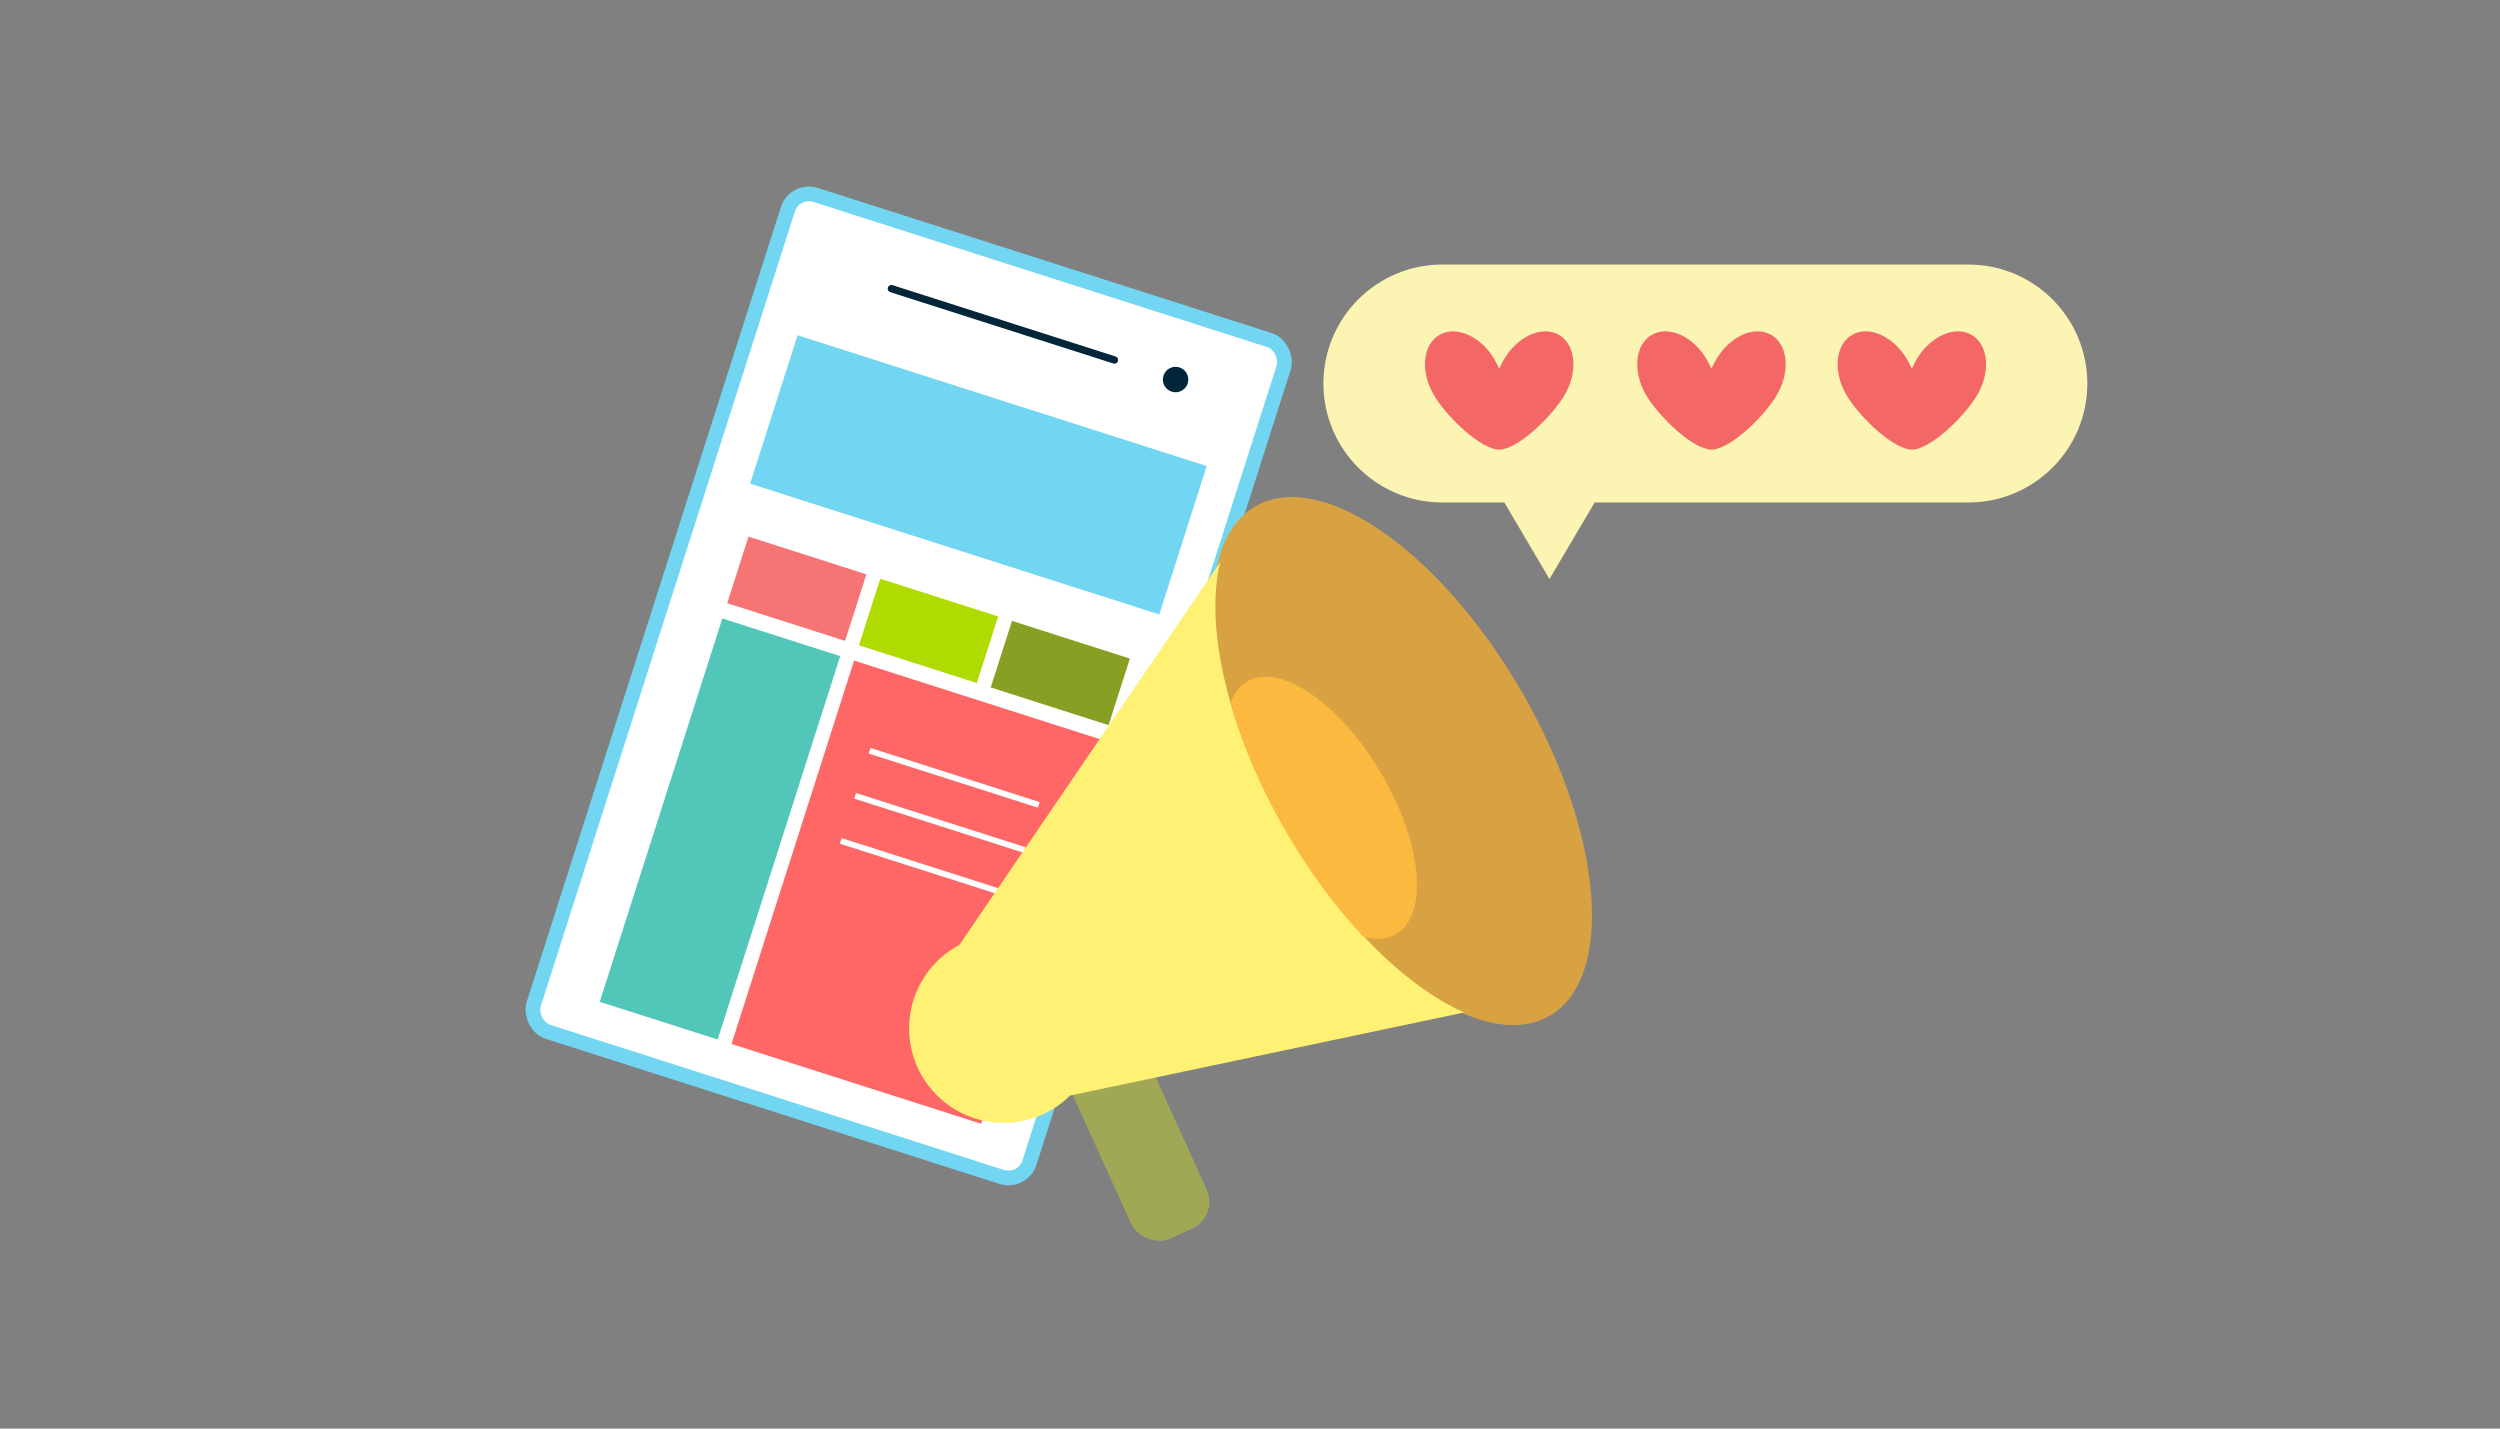 <?xml version="1.0" encoding="UTF-8"?> <svg xmlns="http://www.w3.org/2000/svg" width="1701" height="972" viewBox="0 0 1701 972" fill="none"><rect x="0" y="0" width="1701" height="972" fill="#808080" stroke="none"/><rect x="540.665" y="128.073" width="354.124" height="597.821" rx="15" transform="rotate(17.734 540.665 128.073)" fill="white" stroke="#72D6F2" stroke-width="10"></rect><path d="M606.49 196.398L758.257 244.933" stroke="#012639" stroke-width="5" stroke-linecap="round"></path><circle cx="799.869" cy="258.241" r="8.665" transform="rotate(17.734 799.869 258.241)" fill="#012639"></circle><rect x="542.675" y="228.103" width="292.263" height="106.007" transform="rotate(17.73 542.675 228.103)" fill="#72D6F2"></rect><rect x="491.469" y="420.794" width="84.211" height="273.864" transform="rotate(17.73 491.469 420.794)" fill="#52C6B8"></rect><rect x="581.117" y="449.458" width="178.33" height="273.864" transform="rotate(17.73 581.117 449.458)" fill="#FF6767"></rect><line x1="591.659" y1="510.821" x2="706.787" y2="547.629" stroke="white" stroke-width="4"></line><line x1="581.855" y1="541.49" x2="696.982" y2="578.298" stroke="white" stroke-width="4"></line><line x1="572.049" y1="572.156" x2="687.176" y2="608.964" stroke="white" stroke-width="4"></line><rect x="509.27" y="365.12" width="84.211" height="47.555" transform="rotate(17.73 509.27 365.12)" fill="#F77474"></rect><rect x="598.917" y="393.783" width="84.211" height="47.555" transform="rotate(17.73 598.917 393.783)" fill="#AFDB00"></rect><rect x="688.566" y="422.444" width="84.211" height="47.555" transform="rotate(17.73 688.566 422.444)" fill="#87A023"></rect><ellipse cx="954.246" cy="517.833" rx="93.866" ry="200.162" transform="rotate(-29.996 954.246 517.833)" fill="#D8A142"></ellipse><rect x="719.342" y="721.84" width="56.407" height="141.846" rx="20" transform="rotate(-24.416 719.342 721.84)" fill="#A1A855"></rect><path fill-rule="evenodd" clip-rule="evenodd" d="M996.208 688.883C955.918 671.031 909.945 625.798 874.586 564.546C835.087 496.12 819.524 426.222 830.25 382.446L652.797 642.857C632.438 653.646 618.569 675.053 618.569 699.699C618.569 735.204 647.351 763.986 682.856 763.986C700.491 763.986 716.468 756.885 728.083 745.386L996.208 688.883Z" fill="#FFF174"></path><path fill-rule="evenodd" clip-rule="evenodd" d="M837.209 478.541C839.505 471.905 843.26 466.784 848.522 463.675C870.769 450.53 911.526 478.332 939.555 525.772C967.585 573.212 972.272 622.325 950.025 635.469C943.787 639.155 936.094 639.621 927.634 637.338C908.783 617.227 890.597 592.776 874.586 565.041C857.681 535.756 845.161 506.202 837.209 478.541Z" fill="#FBB940"></path><path fill-rule="evenodd" clip-rule="evenodd" d="M981.395 180C936.689 180 900.447 216.242 900.447 260.949C900.447 305.655 936.689 341.897 981.395 341.897H1023.54L1054.27 393.969L1085 341.897L1339.27 341.897C1383.98 341.897 1420.22 305.655 1420.22 260.949C1420.22 216.242 1383.98 180 1339.27 180L981.395 180Z" fill="#FCF4B2"></path><path fill-rule="evenodd" clip-rule="evenodd" d="M1017.26 305.574C1003.92 302.633 983.278 281.918 975.57 268.754C966.262 252.857 967.955 234.56 979.352 227.886C990.749 221.212 1007.53 228.689 1016.84 244.586C1017.92 246.428 1019.01 248.563 1020.06 250.909C1021.11 248.566 1022.2 246.434 1023.27 244.595C1032.58 228.698 1049.37 221.221 1060.76 227.894C1072.16 234.568 1073.86 252.865 1064.55 268.762C1056.79 282.007 1035.95 302.895 1022.62 305.635C1021.89 305.827 1021.12 305.921 1020.31 305.926C1019.22 305.968 1018.2 305.857 1017.26 305.574Z" fill="#F46767"></path><path fill-rule="evenodd" clip-rule="evenodd" d="M1161.68 305.575C1148.34 302.634 1127.7 281.919 1119.99 268.755C1110.69 252.858 1112.38 234.561 1123.78 227.887C1135.17 221.213 1151.96 228.69 1161.27 244.587C1162.35 246.429 1163.43 248.564 1164.48 250.91C1165.54 248.567 1166.62 246.435 1167.7 244.596C1177.01 228.699 1193.79 221.222 1205.19 227.895C1216.59 234.569 1218.28 252.866 1208.97 268.763C1201.22 282.008 1180.37 302.896 1167.04 305.636C1166.32 305.828 1165.55 305.922 1164.74 305.927C1163.64 305.969 1162.62 305.858 1161.68 305.575Z" fill="#F46767"></path><path fill-rule="evenodd" clip-rule="evenodd" d="M1298.03 305.577C1284.69 302.647 1264.04 281.923 1256.33 268.754C1247.02 252.857 1248.71 234.56 1260.11 227.886C1271.51 221.212 1288.29 228.689 1297.6 244.586C1298.68 246.428 1299.76 248.563 1300.82 250.908C1301.87 248.566 1302.96 246.434 1304.03 244.594C1313.34 228.697 1330.13 221.22 1341.52 227.893C1352.92 234.567 1354.61 252.864 1345.31 268.761C1337.55 282 1316.72 302.876 1303.39 305.63C1302.65 305.828 1301.87 305.924 1301.04 305.926C1299.96 305.965 1298.96 305.854 1298.03 305.577Z" fill="#F46767"></path></svg> 
